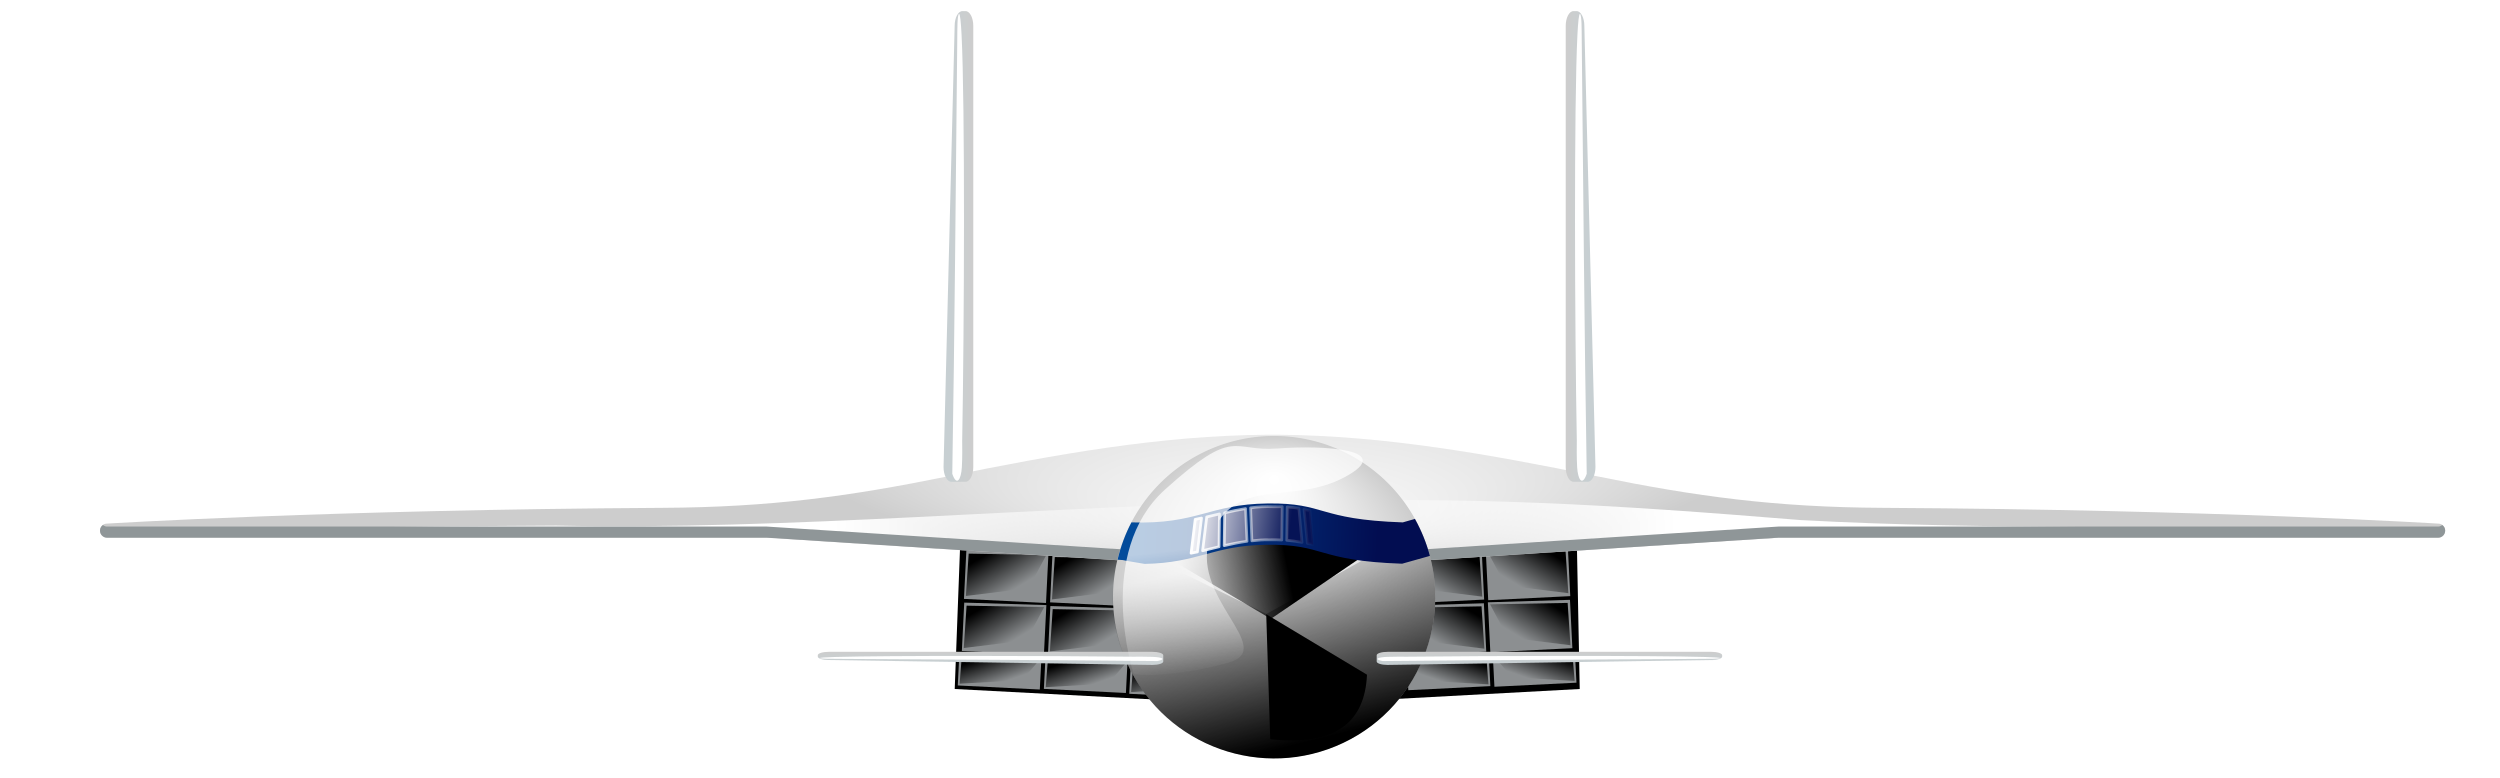 <?xml version="1.0" encoding="UTF-8"?>
<svg version="1.0" viewBox="0 0 450 140" xmlns="http://www.w3.org/2000/svg" xmlns:xlink="http://www.w3.org/1999/xlink">
<defs>
<linearGradient id="c">
<stop stop-color="#fff" offset="0"/>
<stop stop-color="#cdcdcd" offset="1"/>
</linearGradient>
<filter id="p" x="-.006" y="-.247" width="1.013" height="1.493">
<feGaussianBlur stdDeviation="1.279"/>
</filter>
<filter id="o" x="-.008" y="-.433" width="1.017" height="1.865">
<feGaussianBlur stdDeviation="1.771"/>
</filter>
<filter id="n" x="-.232" y="-.185" width="1.463" height="1.37">
<feGaussianBlur stdDeviation="2.101"/>
</filter>
<filter id="m" x="-.147" y="-.133" width="1.294" height="1.267">
<feGaussianBlur stdDeviation="2.457"/>
</filter>
<linearGradient id="a" x1="-45.65" x2="-37.614" y1="787.37" y2="799.48" gradientUnits="userSpaceOnUse">
<stop offset="0"/>
<stop stop-opacity="0" offset="1"/>
</linearGradient>
<radialGradient id="f" cx="117.35" cy="555.47" r="211.06" fx="120.71" fy="714.87" gradientTransform="matrix(.417 3.3022e-7 -1.8384e-8 .114 344.96 456.32)" gradientUnits="userSpaceOnUse" xlink:href="#c"/>
<linearGradient id="b" x1="38.708" x2="42.841" y1="751.83" y2="751.83" gradientUnits="userSpaceOnUse">
<stop stop-color="#c7cfd2" offset="0"/>
<stop stop-color="#cdcdcd" offset="1"/>
</linearGradient>
<radialGradient id="e" cx="515.82" cy="381.51" r="202.03" gradientTransform="matrix(.376 0 -9.4152e-7 .271 196.81 433.42)" gradientUnits="userSpaceOnUse">
<stop stop-color="#fff" stop-opacity="0" offset="0"/>
<stop stop-color="#fff" offset="1"/>
</radialGradient>
<radialGradient id="d" cx="116.5" cy="784.36" r="29.5" fy="762.22" gradientUnits="userSpaceOnUse" xlink:href="#c"/>
<linearGradient id="l" x1="402.72" x2="394.14" y1="574.47" y2="540.37" gradientUnits="userSpaceOnUse">
<stop offset="0"/>
<stop stop-opacity="0" offset="1"/>
</linearGradient>
<linearGradient id="k" x1="396.84" x2="377.84" y1="544.88" y2="548.6" gradientUnits="userSpaceOnUse">
<stop offset="0"/>
<stop stop-opacity="0" offset="1"/>
</linearGradient>
<linearGradient id="j" x1="230" x2="187" y1="96.02" y2="94.06" gradientUnits="userSpaceOnUse">
<stop stop-color="#020d51" offset="0"/>
<stop stop-color="#024b9b" offset="1"/>
</linearGradient>
<linearGradient id="i" x1="373.84" x2="375.84" y1="540.1" y2="557.88" gradientTransform="translate(6)" gradientUnits="userSpaceOnUse">
<stop stop-color="#fff" offset="0"/>
<stop stop-color="#fff" stop-opacity="0" offset="1"/>
</linearGradient>
<linearGradient id="h" x1="397.03" x2="379.05" y1="537" y2="534.86" gradientTransform="matrix(1 .014 -.014 1 7.506 -5.374)" gradientUnits="userSpaceOnUse">
<stop stop-color="#061356" offset="0"/>
<stop stop-color="#fff" offset="1"/>
</linearGradient>
<linearGradient id="g" x1="378.82" x2="401.48" y1="536.96" y2="536.96" gradientUnits="userSpaceOnUse">
<stop stop-color="#fff" offset="0"/>
<stop stop-color="#fff" stop-opacity="0" offset="1"/>
</linearGradient>
</defs>
<g transform="translate(-182.84 -443.58)">
<g transform="translate(18,2)">
<path d="m337.69 539.1-1 26.5 38 2h37.5l37-2-0.5-25.5-54.5-3-56.5 2z" fill-rule="evenodd"/>
<g transform="translate(277.19 -234.76)" fill-rule="evenodd">
<g transform="matrix(.544 .027 -.027 .545 111.29 348.27)">
<path d="m-52.323 786.39v15.97h27.146v-16.5l-27.146 0.53z" fill="#8c8f91"/>
<path d="m-51.732 801.36 20.582-3.59 5.277-11.2-25.627 0.79-0.232 14z" fill="url(#a)"/>
</g>
<g transform="matrix(.544 .027 -.027 .545 110.91 357.64)">
<path d="m-52.323 786.39v15.97h27.146v-16.5l-27.146 0.53z" fill="#8c8f91"/>
<path d="m-51.732 801.36 20.582-3.59 5.277-11.2-25.627 0.79-0.232 14z" fill="url(#a)"/>
</g>
<g transform="matrix(.544 .027 -.017 .333 102.15 533.95)">
<path d="m-52.323 786.39v15.97h27.146v-16.5l-27.146 0.53z" fill="#8c8f91"/>
<path d="m-51.732 801.36 20.582-3.59 5.277-11.2-25.627 0.79-0.232 14z" fill="url(#a)"/>
</g>
<g transform="matrix(.544 .027 -.027 .545 126.79 348.89)">
<path d="m-52.323 786.39v15.97h27.146v-16.5l-27.146 0.53z" fill="#8c8f91"/>
<path d="m-51.732 801.36 20.582-3.59 5.277-11.2-25.627 0.79-0.232 14z" fill="url(#a)"/>
</g>
<g transform="matrix(.544 .027 -.027 .545 126.41 358.26)">
<path d="m-52.323 786.39v15.97h27.146v-16.5l-27.146 0.53z" fill="#8c8f91"/>
<path d="m-51.732 801.36 20.582-3.59 5.277-11.2-25.627 0.79-0.232 14z" fill="url(#a)"/>
</g>
<g transform="matrix(.544 .027 -.017 .333 117.65 534.57)">
<path d="m-52.323 786.39v15.97h27.146v-16.5l-27.146 0.53z" fill="#8c8f91"/>
<path d="m-51.732 801.36 20.582-3.59 5.277-11.2-25.627 0.79-0.232 14z" fill="url(#a)"/>
</g>
<g transform="matrix(.544 .027 -.017 .333 133.02 535.45)">
<path d="m-52.323 786.39v15.97h27.146v-16.5l-27.146 0.53z" fill="#8c8f91"/>
<path d="m-51.732 801.36 20.582-3.59 5.277-11.2-25.627 0.79-0.232 14z" fill="url(#a)"/>
</g>
<g transform="matrix(-.544 .027 .027 .545 120.17 347.77)">
<path d="m-52.323 786.39v15.97h27.146v-16.5l-27.146 0.53z" fill="#8c8f91"/>
<path d="m-51.732 801.36 20.582-3.59 5.277-11.2-25.627 0.79-0.232 14z" fill="url(#a)"/>
</g>
<g transform="matrix(-.544 .027 .027 .545 120.55 357.14)">
<path d="m-52.323 786.39v15.97h27.146v-16.5l-27.146 0.53z" fill="#8c8f91"/>
<path d="m-51.732 801.36 20.582-3.59 5.277-11.2-25.627 0.79-0.232 14z" fill="url(#a)"/>
</g>
<g transform="matrix(-.544 .027 .017 .333 129.31 533.45)">
<path d="m-52.323 786.39v15.97h27.146v-16.5l-27.146 0.53z" fill="#8c8f91"/>
<path d="m-51.732 801.36 20.582-3.59 5.277-11.2-25.627 0.79-0.232 14z" fill="url(#a)"/>
</g>
<g transform="matrix(-.544 .027 .027 .545 104.67 348.39)">
<path d="m-52.323 786.39v15.97h27.146v-16.5l-27.146 0.53z" fill="#8c8f91"/>
<path d="m-51.732 801.36 20.582-3.59 5.277-11.2-25.627 0.79-0.232 14z" fill="url(#a)"/>
</g>
<g transform="matrix(-.544 .027 .027 .545 105.05 357.76)">
<path d="m-52.323 786.39v15.97h27.146v-16.5l-27.146 0.53z" fill="#8c8f91"/>
<path d="m-51.732 801.36 20.582-3.59 5.277-11.2-25.627 0.79-0.232 14z" fill="url(#a)"/>
</g>
<g transform="matrix(-.544 .027 .017 .333 113.81 534.07)">
<path d="m-52.323 786.39v15.97h27.146v-16.5l-27.146 0.53z" fill="#8c8f91"/>
<path d="m-51.732 801.36 20.582-3.59 5.277-11.2-25.627 0.79-0.232 14z" fill="url(#a)"/>
</g>
<g transform="matrix(-.544 .027 .017 .333 98.434 534.95)">
<path d="m-52.323 786.39v15.97h27.146v-16.5l-27.146 0.53z" fill="#8c8f91"/>
<path d="m-51.732 801.36 20.582-3.59 5.277-11.2-25.627 0.79-0.232 14z" fill="url(#a)"/>
</g>
</g>
<path d="m392.84 519.83c-19.29 0.17-37.8 3.51-57.44 7.5-17.77 3.62-31.92 5.55-51.28 5.66-59.79 0.34-100.03 2.84-100.03 2.84-0.7 0-1.25 0.55-1.25 1.25 0 0.71 0.55 1.29 1.25 1.29h118.75l90 5.78v0.12l1.06-0.06 1.07 0.06v-0.12l90-5.78h118.75c0.7 0 1.25-0.58 1.25-1.29 0-0.7-0.55-1.25-1.25-1.25 0 0-40.24-2.5-100.03-2.84-19.36-0.11-33.51-2.04-51.29-5.66-19.63-3.99-38.14-7.33-57.43-7.5-0.21 0-0.42 0.01-0.63 0h-1.5z" fill="url(#f)"/>
<g transform="translate(297.19 -234.76)">
<path d="m40.884 678.34h0.561c0.773 0 1.396 1.19 1.396 2.66v79.4c0 1.47-0.623 2.66-1.396 2.66h-2.561c-0.773 0-1.396-1.19-1.396-2.66l2-79.4c0-1.47 0.623-2.66 1.396-2.66z" fill="url(#b)"/>
<path d="m39.062 761.63c0.826 2.39 1.595 0.96 1.722-1.19 0.101-1.71 0.073-3.83 0.06-4.76 0.38-20.5 0.523-60.63-0.111-73.08-0.121-2.37-0.27-3.74-0.452-3.77-0.34 0.23-0.304 2.66-0.327 4.97-0.262 25.3-0.472 52.85-0.892 77.83z" fill="#fff"/>
</g>
<g transform="matrix(-1 0 0 1 489.51 -234.76)">
<path d="m40.884 678.34h0.561c0.773 0 1.396 1.19 1.396 2.66v79.4c0 1.47-0.623 2.66-1.396 2.66h-2.561c-0.773 0-1.396-1.19-1.396-2.66l2-79.4c0-1.47 0.623-2.66 1.396-2.66z" fill="url(#b)"/>
<path d="m39.062 761.63c0.826 2.39 1.595 0.96 1.722-1.19 0.101-1.71 0.073-3.83 0.06-4.76 0.38-20.5 0.523-60.63-0.111-73.08-0.121-2.37-0.27-3.74-0.452-3.77-0.34 0.23-0.304 2.66-0.327 4.97-0.262 25.3-0.472 52.85-0.892 77.83z" fill="#fff"/>
</g>
<path d="m394.59 531.94c-40.68 0.67-88.76 5.15-129.65 4.24-25.41 0.12-50.82 0.47-76.22 1.14 44.63 0.41 89.35-1.19 133.87 1.65 24.2 0.82 48.5 2.89 72.63 2.99 37.16-1.39 74.27-4.22 111.47-4.64h86.09c-34.6-1.36-69.32-0.23-103.87-2.13-34.56-2.82-59.18-4.32-94.32-3.25z" fill="url(#e)" filter="url(#p)"/>
<path d="m183.37 536.08c-0.31 0.23-0.53 0.58-0.53 1 0 0.7 0.55 1.28 1.25 1.28h118.75l90 5.78v0.13l1.06-0.06 1.07 0.06v-0.13l90-5.78h118.75c0.7 0 1.25-0.58 1.25-1.28 0-0.42-0.22-0.77-0.53-1-0.21 0.16-0.44 0.28-0.72 0.28h-118.75l-90 5.78v0.13l-1.07-0.06-1.06 0.06v-0.13l-90-5.78h-118.75c-0.28 0-0.51-0.12-0.72-0.28z" fill="#8f9698" filter="url(#o)"/>
<path transform="matrix(.983 0 0 .983 279.66 -221.97)" d="m146 784.36a29.5 29.5 0 1 1-59 0 29.5 29.5 0 1 1 59 0z" fill="url(#d)"/>
<path d="m420.39 536.68c6.86 14.46 0.68 31.77-13.78 38.63-14.46 6.85-31.77 0.68-38.63-13.78-3.42-7.21-3.79-14.58-1.13-22.1l25.93 12.67 27.61-15.42z" fill="url(#l)"/>
<path d="m392.76 552.14 0.72 22.5c11.98 1.28 17.04-3.22 17.42-11.61l-18.14-10.89z" fill-rule="evenodd" filter="url(#n)"/>
<g transform="matrix(0 -.44 -.734 0 972.73 577.76)">
<path d="m40.884 678.34h0.561c0.773 0 1.396 1.19 1.396 2.66v79.4c0 1.47-0.623 2.66-1.396 2.66h-2.561c-0.773 0-1.396-1.19-1.396-2.66l2-79.4c0-1.47 0.623-2.66 1.396-2.66z" fill="url(#b)"/>
<path d="m39.062 761.63c0.826 2.39 1.595 0.96 1.722-1.19 0.101-1.71 0.073-3.83 0.06-4.76 0.38-20.5 0.523-60.63-0.111-73.08-0.121-2.37-0.27-3.74-0.452-3.77-0.34 0.23-0.304 2.66-0.327 4.97-0.262 25.3-0.472 52.85-0.892 77.83z" fill="#fff"/>
</g>
<g transform="matrix(0 -.44 .734 0 -185.86 577.76)">
<path d="m40.884 678.34h0.561c0.773 0 1.396 1.19 1.396 2.66v79.4c0 1.47-0.623 2.66-1.396 2.66h-2.561c-0.773 0-1.396-1.19-1.396-2.66l2-79.4c0-1.47 0.623-2.66 1.396-2.66z" fill="url(#b)"/>
<path d="m39.062 761.63c0.826 2.39 1.595 0.96 1.722-1.19 0.101-1.71 0.073-3.83 0.06-4.76 0.38-20.5 0.523-60.63-0.111-73.08-0.121-2.37-0.27-3.74-0.452-3.77-0.34 0.23-0.304 2.66-0.327 4.97-0.262 25.3-0.472 52.85-0.892 77.83z" fill="#fff"/>
</g>
<path d="m393.65 536.78c-9.27 0.14-12.35 3.37-20.18 4.26l20.12 11.94 18.38-12.51c-8.6-1.33-9.17-3.83-18.32-3.69z" fill="url(#k)"/>
<path transform="translate(182.84 443.58)" d="m210.16 88.625c-10.59 0.129-12.54 3.788-24.5 3.406-1.1 2.093-1.94 4.364-2.5 6.719l0.93 0.062s1.55 0.318 3.94 0.688c9.78-0.168 12.18-3.318 21.97-3.438 10.6-0.13 8.86 2.879 24.38 3.407l5-1.407c-0.63-2.343-1.54-4.584-2.69-6.656l-2.19 0.625c-15.52-0.527-13.75-3.537-24.34-3.406z" fill="url(#j)" fill-rule="evenodd"/>
<path transform="matrix(1.272 0 0 1.272 -105.4 -146.53)" d="m372.84 557.6s-5.5-17 4.5-26 9.39-5.28 15.89-5.78 16.97 0.07 9.47 4.07-15.36-0.29-18.86 8.21 9.5 16 2.5 18-13.5 2-13.5 1.5z" fill="url(#i)" fill-rule="evenodd" filter="url(#m)" opacity=".848"/>
<path d="m395.64 532.78c-0.25 0-0.5 0.01-0.75 0.02-0.29-0.01-0.58-0.01-0.88-0.01-1.36-0.06-2.73 0.02-4.06 0.2l0.23 5.94c1.04-0.12 2.09-0.22 3.16-0.18 0.75-0.03 1.47 0 2.22 0.03l0.08-6zm0.9 0.05-0.08 6c0.92 0.07 1.84 0.22 2.75 0.38l-0.57-6.14c-0.7-0.11-1.39-0.2-2.1-0.24zm-7.5 0.3c-1.26 0.2-2.51 0.47-3.76 0.76l-0.08 5.9c1.36-0.31 2.72-0.59 4.1-0.78l-0.26-5.88zm10.53 0.15 0.6 6.1c0.36 0.07 0.71 0.15 1.06 0.23l-0.57-6.1c-0.36-0.09-0.72-0.16-1.09-0.23zm-15.23 0.81c-0.77 0.19-1.52 0.36-2.29 0.54l-0.74 6.08c0.98-0.22 1.97-0.48 2.95-0.71l0.08-5.91zm-3.23 0.74c-0.37 0.08-0.76 0.16-1.13 0.24l-0.74 6.08c0.38-0.07 0.75-0.15 1.13-0.23l0.74-6.09zm-2.04 0.41z" fill="url(#h)" fill-rule="evenodd" stroke="url(#g)" stroke-linecap="round" stroke-linejoin="round" stroke-width=".5"/>
</g>
</g>
</svg>

